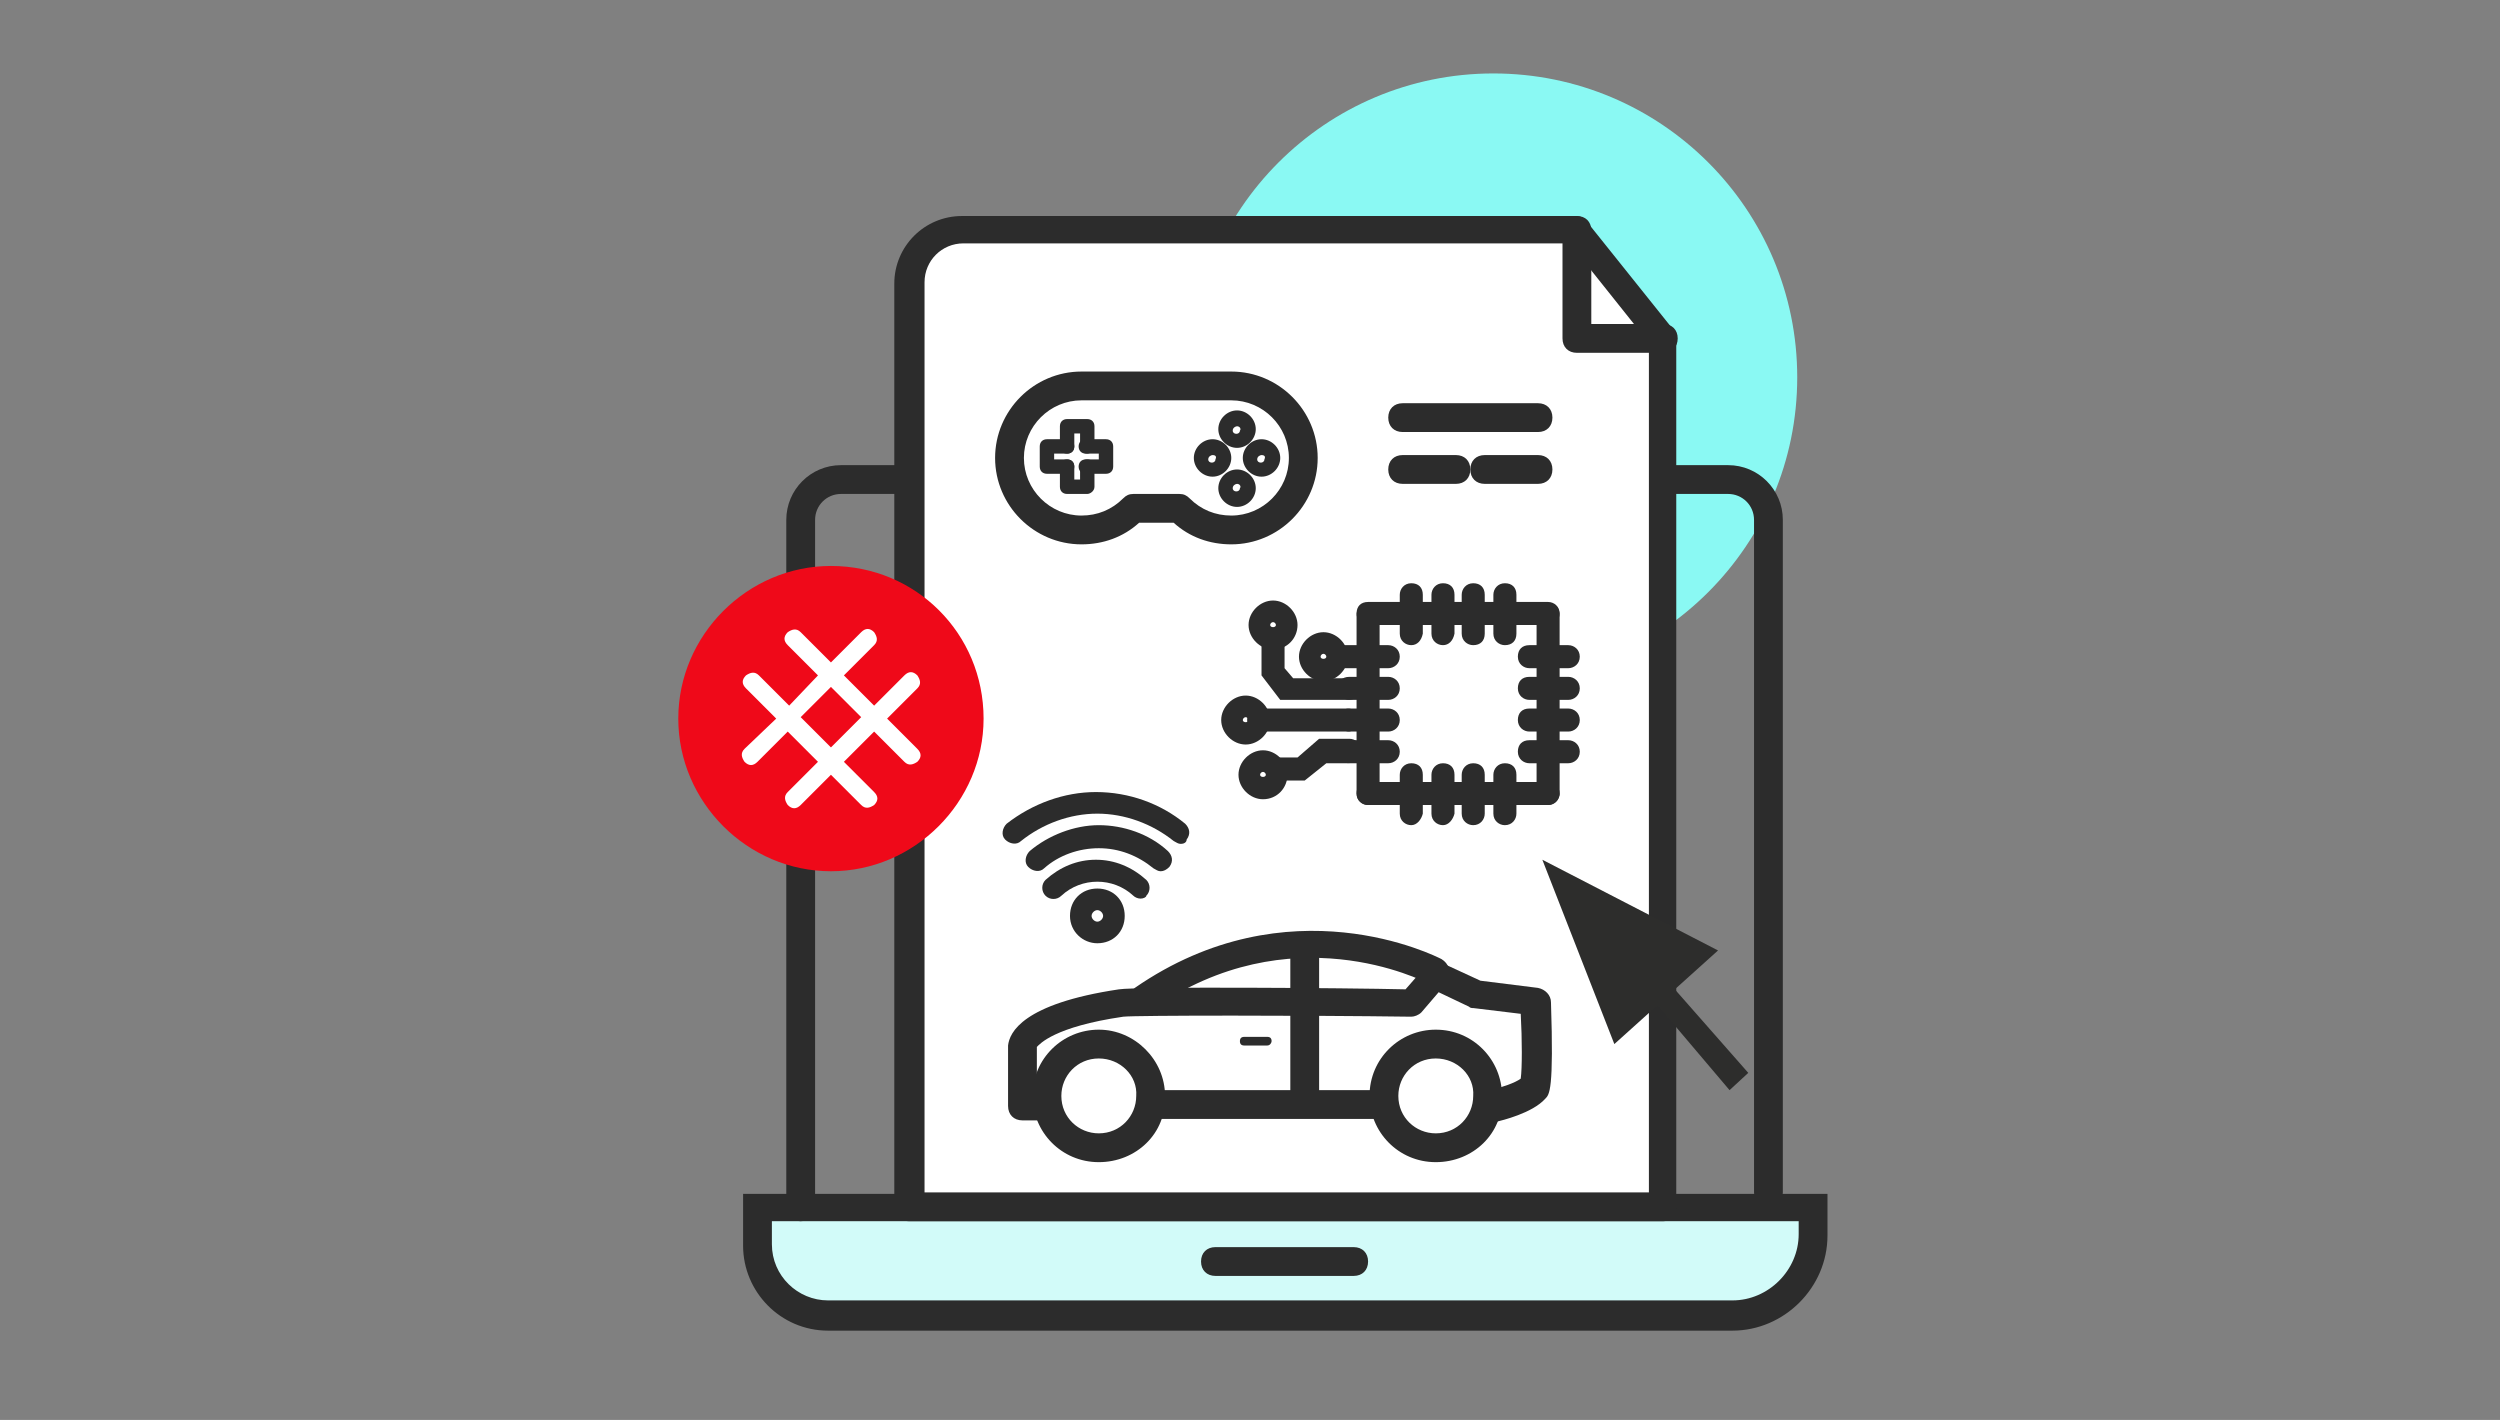 <?xml version="1.0" encoding="UTF-8"?> <!-- Generator: Adobe Illustrator 18.1.1, SVG Export Plug-In . SVG Version: 6.00 Build 0) --> <svg xmlns="http://www.w3.org/2000/svg" xmlns:xlink="http://www.w3.org/1999/xlink" id="Layer_1" x="0px" y="0px" viewBox="0 0 173.6 98.6" xml:space="preserve"><rect x="0" y="0" width="173.6" height="98.6" fill="#808080" stroke="none"/> <g> <circle fill="#8AF9F3" cx="103.7" cy="26.2" r="21.1"></circle> <g> <g> <path fill="#D2FBF9" d="M120.3,91.4H57.5c-2.7,0-4.9-2.2-4.9-4.9v-2.6h73.3v1.9C125.9,88.8,123.4,91.4,120.3,91.4z"></path> <path fill="#2C2C2C" d="M120.3,92.4H57.5c-3.3,0-5.9-2.7-5.9-5.9v-3.6h75.3v2.9C126.9,89.4,123.9,92.4,120.3,92.4z M53.6,84.8 v1.6c0,2.2,1.8,3.9,3.9,3.9h62.8c2.5,0,4.6-2.1,4.6-4.6v-0.9H53.6z"></path> </g> <path fill="#2C2C2C" d="M94,88.6h-9.6c-0.6,0-1-0.4-1-1s0.4-1,1-1H94c0.6,0,1,0.4,1,1S94.6,88.6,94,88.6z"></path> </g> <path fill="#2C2C2C" d="M55.6,84.8c-0.6,0-1-0.4-1-1V36.1c0-2.1,1.7-3.8,3.8-3.8H120c2.1,0,3.8,1.7,3.8,3.8v46.7c0,0.6-0.4,1-1,1 s-1-0.4-1-1V36.1c0-1-0.8-1.8-1.8-1.8H58.4c-1,0-1.8,0.8-1.8,1.8v47.7C56.6,84.4,56.2,84.8,55.6,84.8z"></path> <g> <path fill="#FFFFFF" d="M115.5,83.8H63.1V19.7c0-2.1,1.7-3.7,3.7-3.7h42.6l6,7.5V83.8z"></path> <path fill="#2C2C2C" d="M115.5,84.8H63.1c-0.6,0-1-0.4-1-1V19.7c0-2.6,2.1-4.7,4.7-4.7h42.6c0.3,0,0.6,0.1,0.8,0.4l6,7.5 c0.1,0.2,0.2,0.4,0.2,0.6v60.3C116.5,84.4,116.1,84.8,115.5,84.8z M64.1,82.8h50.4v-59l-5.5-6.9H66.9c-1.5,0-2.7,1.2-2.7,2.7V82.8 z"></path> </g> <path fill="#2C2C2C" d="M115.5,24.5h-6c-0.6,0-1-0.4-1-1v-7.5c0-0.6,0.4-1,1-1s1,0.4,1,1v6.5h5c0.6,0,1,0.4,1,1 S116.1,24.5,115.5,24.5z"></path> <g> <g> <line fill="#FFFFFF" x1="97.4" y1="29" x2="106.8" y2="29"></line> <path fill="#2C2C2C" d="M106.8,30h-9.4c-0.6,0-1-0.4-1-1s0.4-1,1-1h9.4c0.6,0,1,0.4,1,1S107.4,30,106.8,30z"></path> </g> <g> <line fill="#FFFFFF" x1="97.4" y1="32.6" x2="101.1" y2="32.6"></line> <path fill="#2C2C2C" d="M101.1,33.6h-3.7c-0.6,0-1-0.4-1-1s0.4-1,1-1h3.7c0.6,0,1,0.4,1,1S101.7,33.6,101.1,33.6z"></path> </g> <g> <line fill="#FFFFFF" x1="103.1" y1="32.6" x2="106.8" y2="32.6"></line> <path fill="#2C2C2C" d="M106.8,33.6h-3.7c-0.6,0-1-0.4-1-1s0.4-1,1-1h3.7c0.6,0,1,0.4,1,1S107.4,33.6,106.8,33.6z"></path> </g> </g> <g> <rect x="84.6" y="36.3" fill="none" width="25.2" height="25.2"></rect> <g> <path fill="#2C2C2C" d="M107.5,55.9c-0.4,0-0.8-0.3-0.8-0.8V42.7c0-0.4,0.3-0.8,0.8-0.8s0.8,0.3,0.8,0.8v12.5 C108.2,55.6,107.9,55.9,107.5,55.9z"></path> <path fill="#2C2C2C" d="M93.6,50.8h-6.2c-0.4,0-0.8-0.3-0.8-0.8s0.3-0.8,0.8-0.8h6.2c0.4,0,0.8,0.3,0.8,0.8S94,50.8,93.6,50.8z"></path> <path fill="#2C2C2C" d="M93.6,48.6h-4.7l-1.3-1.7v-2.5c0-0.4,0.3-0.8,0.8-0.8s0.8,0.3,0.8,0.8v2l0.6,0.7h4c0.4,0,0.8,0.3,0.8,0.8 S94,48.6,93.6,48.6z"></path> <path fill="#2C2C2C" d="M90.6,54.2h-1.9c-0.4,0-0.8-0.3-0.8-0.8s0.3-0.8,0.8-0.8h1.4l1.5-1.3h2.1c0.4,0,0.8,0.3,0.8,0.8 S94,53,93.6,53h-1.5L90.6,54.2z"></path> <path fill="#2C2C2C" d="M87.7,55.5c-0.9,0-1.7-0.8-1.7-1.7s0.8-1.7,1.7-1.7s1.7,0.8,1.7,1.7S88.7,55.5,87.7,55.5z M87.7,53.6 c-0.1,0-0.2,0.1-0.2,0.2c0,0.2,0.4,0.2,0.4,0C87.9,53.7,87.8,53.6,87.7,53.6z"></path> <path fill="#2C2C2C" d="M91.9,47.3c-0.9,0-1.7-0.8-1.7-1.7s0.8-1.7,1.7-1.7s1.7,0.8,1.7,1.7S92.8,47.3,91.9,47.3z M91.9,45.4 c-0.1,0-0.2,0.1-0.2,0.2c0,0.2,0.4,0.2,0.4,0C92.1,45.5,92,45.4,91.9,45.4z"></path> <path fill="#2C2C2C" d="M88.4,45.1c-0.9,0-1.7-0.8-1.7-1.7s0.8-1.7,1.7-1.7s1.7,0.8,1.7,1.7S89.4,45.1,88.4,45.1z M88.4,43.2 c-0.1,0-0.2,0.1-0.2,0.2c0,0.2,0.4,0.2,0.4,0C88.6,43.3,88.5,43.2,88.4,43.2z"></path> <path fill="#2C2C2C" d="M86.5,51.7c-0.9,0-1.7-0.8-1.7-1.7s0.8-1.7,1.7-1.7s1.7,0.8,1.7,1.7S87.4,51.7,86.5,51.7z M86.5,49.8 c-0.1,0-0.2,0.1-0.2,0.2c0,0.2,0.4,0.2,0.4,0C86.7,49.9,86.6,49.8,86.5,49.8z"></path> <g> <path fill="#2C2C2C" d="M108.9,53h-2.7c-0.4,0-0.8-0.3-0.8-0.8s0.3-0.8,0.8-0.8h2.7c0.4,0,0.8,0.3,0.8,0.8S109.3,53,108.9,53z"></path> <path fill="#2C2C2C" d="M108.9,50.8h-2.7c-0.4,0-0.8-0.3-0.8-0.8s0.3-0.8,0.8-0.8h2.7c0.4,0,0.8,0.3,0.8,0.8 S109.3,50.8,108.9,50.8z"></path> <path fill="#2C2C2C" d="M108.9,48.6h-2.7c-0.4,0-0.8-0.3-0.8-0.8s0.3-0.8,0.8-0.8h2.7c0.4,0,0.8,0.3,0.8,0.8 S109.3,48.6,108.9,48.6z"></path> <path fill="#2C2C2C" d="M108.9,46.4h-2.7c-0.4,0-0.8-0.3-0.8-0.8s0.3-0.8,0.8-0.8h2.7c0.4,0,0.8,0.3,0.8,0.8 S109.3,46.4,108.9,46.4z"></path> </g> <path fill="#2C2C2C" d="M107.5,55.9H95c-0.4,0-0.8-0.3-0.8-0.8s0.3-0.8,0.8-0.8h12.5c0.4,0,0.8,0.3,0.8,0.8 S107.9,55.9,107.5,55.9z"></path> <g> <path fill="#2C2C2C" d="M104.5,57.3c-0.4,0-0.8-0.3-0.8-0.8v-2.7c0-0.4,0.3-0.8,0.8-0.8s0.8,0.3,0.8,0.8v2.7 C105.3,56.9,105,57.3,104.5,57.3z"></path> <path fill="#2C2C2C" d="M102.3,57.3c-0.4,0-0.8-0.3-0.8-0.8v-2.7c0-0.4,0.3-0.8,0.8-0.8s0.8,0.3,0.8,0.8v2.7 C103.1,56.9,102.8,57.3,102.3,57.3z"></path> <path fill="#2C2C2C" d="M100.2,57.3c-0.4,0-0.8-0.3-0.8-0.8v-2.7c0-0.4,0.3-0.8,0.8-0.8s0.8,0.3,0.8,0.8v2.7 C100.9,56.9,100.6,57.3,100.2,57.3z"></path> <path fill="#2C2C2C" d="M98,57.3c-0.4,0-0.8-0.3-0.8-0.8v-2.7c0-0.4,0.3-0.8,0.8-0.8s0.8,0.3,0.8,0.8v2.7 C98.7,56.9,98.4,57.3,98,57.3z"></path> </g> <path fill="#2C2C2C" d="M95,55.9c-0.4,0-0.8-0.3-0.8-0.8V42.7c0-0.4,0.3-0.8,0.8-0.8s0.8,0.3,0.8,0.8v12.5 C95.8,55.6,95.4,55.9,95,55.9z"></path> <g> <path fill="#2C2C2C" d="M96.4,46.4h-3.1c-0.4,0-0.8-0.3-0.8-0.8s0.3-0.8,0.8-0.8h3.1c0.4,0,0.8,0.3,0.8,0.8S96.8,46.4,96.4,46.4 z"></path> <path fill="#2C2C2C" d="M96.4,48.6h-2.7c-0.4,0-0.8-0.3-0.8-0.8s0.3-0.8,0.8-0.8h2.7c0.4,0,0.8,0.3,0.8,0.8S96.8,48.6,96.4,48.6 z"></path> <path fill="#2C2C2C" d="M96.4,50.8h-2.7c-0.4,0-0.8-0.3-0.8-0.8s0.3-0.8,0.8-0.8h2.7c0.4,0,0.8,0.3,0.8,0.8S96.8,50.8,96.4,50.8 z"></path> <path fill="#2C2C2C" d="M96.4,53h-2.7c-0.4,0-0.8-0.3-0.8-0.8s0.3-0.8,0.8-0.8h2.7c0.4,0,0.8,0.3,0.8,0.8S96.8,53,96.4,53z"></path> </g> <path fill="#2C2C2C" d="M107.5,43.4H95c-0.4,0-0.8-0.3-0.8-0.8s0.3-0.8,0.8-0.8h12.5c0.4,0,0.8,0.3,0.8,0.8 S107.9,43.4,107.5,43.4z"></path> <g> <path fill="#2C2C2C" d="M98,44.8c-0.4,0-0.8-0.3-0.8-0.8v-2.7c0-0.4,0.3-0.8,0.8-0.8s0.8,0.3,0.8,0.8V44 C98.7,44.5,98.4,44.8,98,44.8z"></path> <path fill="#2C2C2C" d="M100.2,44.8c-0.4,0-0.8-0.3-0.8-0.8v-2.7c0-0.4,0.3-0.8,0.8-0.8s0.8,0.3,0.8,0.8V44 C100.9,44.5,100.6,44.8,100.2,44.8z"></path> <path fill="#2C2C2C" d="M102.3,44.8c-0.4,0-0.8-0.3-0.8-0.8v-2.7c0-0.4,0.3-0.8,0.8-0.8s0.8,0.3,0.8,0.8V44 C103.1,44.5,102.8,44.8,102.3,44.8z"></path> <path fill="#2C2C2C" d="M104.5,44.8c-0.4,0-0.8-0.3-0.8-0.8v-2.7c0-0.4,0.3-0.8,0.8-0.8s0.8,0.3,0.8,0.8V44 C105.3,44.5,105,44.8,104.5,44.8z"></path> </g> </g> </g> <g> <path fill="#2C2C2C" d="M85.5,37.8c-1.5,0-2.9-0.5-4-1.5h-2.4c-1.1,1-2.5,1.5-4,1.5c-3.3,0-6-2.7-6-6s2.7-6,6-6h10.4 c3.3,0,6,2.7,6,6S88.8,37.8,85.5,37.8z M78.7,34.3h3.2c0.3,0,0.5,0.1,0.7,0.3c0.8,0.8,1.8,1.2,2.9,1.2c2.2,0,4-1.8,4-4s-1.8-4-4-4 H75.1c-2.2,0-4,1.8-4,4s1.8,4,4,4c1.1,0,2.1-0.4,2.9-1.2C78.2,34.4,78.4,34.3,78.7,34.3z"></path> <g> <rect x="72.2" y="29.1" fill="none" width="5.2" height="5.2"></rect> <g> <path fill="#2C2C2C" d="M76.8,32.9h-1.4c-0.3,0-0.5-0.2-0.5-0.5s0.2-0.5,0.5-0.5h0.9v-0.4h-0.9c-0.3,0-0.5-0.2-0.5-0.5 s0.2-0.5,0.5-0.5h1.4c0.3,0,0.5,0.2,0.5,0.5v1.4C77.3,32.7,77.1,32.9,76.8,32.9z"></path> <path fill="#2C2C2C" d="M75.5,31.5c-0.3,0-0.5-0.2-0.5-0.5v-0.9h-0.4V31c0,0.3-0.2,0.5-0.5,0.5s-0.5-0.2-0.5-0.5v-1.4 c0-0.3,0.2-0.5,0.5-0.5h1.4c0.3,0,0.5,0.2,0.5,0.5V31C76,31.3,75.7,31.5,75.5,31.5z"></path> <path fill="#2C2C2C" d="M74.1,32.9h-1.4c-0.3,0-0.5-0.2-0.5-0.5V31c0-0.3,0.2-0.5,0.5-0.5h1.4c0.3,0,0.5,0.2,0.5,0.5 s-0.2,0.5-0.5,0.5h-0.9v0.4h0.9c0.3,0,0.5,0.2,0.5,0.5S74.4,32.9,74.1,32.9z"></path> <path fill="#2C2C2C" d="M75.5,34.3h-1.4c-0.3,0-0.5-0.2-0.5-0.5v-1.4c0-0.3,0.2-0.5,0.5-0.5s0.5,0.2,0.5,0.5v0.9H75v-0.9 c0-0.3,0.2-0.5,0.5-0.5s0.5,0.2,0.5,0.5v1.4C76,34.1,75.7,34.3,75.5,34.3z"></path> </g> </g> <g> <path fill="#2C2C2C" d="M85.9,31.1c-0.7,0-1.3-0.6-1.3-1.3s0.6-1.3,1.3-1.3s1.3,0.6,1.3,1.3S86.6,31.1,85.9,31.1z M85.9,29.6 c-0.1,0-0.3,0.1-0.3,0.3c0,0.3,0.5,0.3,0.5,0C86.2,29.8,86.1,29.6,85.9,29.6z"></path> <path fill="#2C2C2C" d="M84.2,33.1c-0.7,0-1.3-0.6-1.3-1.3s0.6-1.3,1.3-1.3s1.3,0.6,1.3,1.3S84.9,33.1,84.2,33.1z M84.2,31.6 c-0.1,0-0.3,0.1-0.3,0.3c0,0.3,0.5,0.3,0.5,0C84.5,31.7,84.4,31.6,84.2,31.6z"></path> <path fill="#2C2C2C" d="M85.9,35.2c-0.7,0-1.3-0.6-1.3-1.3s0.6-1.3,1.3-1.3s1.3,0.6,1.3,1.3S86.6,35.2,85.9,35.2z M85.9,33.6 c-0.1,0-0.3,0.1-0.3,0.3c0,0.3,0.5,0.3,0.5,0C86.2,33.8,86.1,33.6,85.9,33.6z"></path> <path fill="#2C2C2C" d="M87.6,33.1c-0.7,0-1.3-0.6-1.3-1.3s0.6-1.3,1.3-1.3s1.3,0.6,1.3,1.3S88.3,33.1,87.6,33.1z M87.6,31.6 c-0.1,0-0.3,0.1-0.3,0.3c0,0.3,0.5,0.3,0.5,0C87.9,31.7,87.8,31.6,87.6,31.6z"></path> </g> </g> <g> <path fill="#2C2C2C" d="M103.6,77.7h-0.3c-0.6,0-1-0.4-1-1s0.4-1,1-1h0.2c0.8-0.2,1.7-0.5,2.1-0.8c0.1-0.7,0.1-2.7,0-4.5l-3.3-0.4 c-0.1,0-0.2,0-0.3-0.1l-2.1-1l-1.2,1.4c-0.2,0.2-0.5,0.3-0.7,0.3c-7.3-0.1-19.1-0.1-20,0c-4.8,0.7-5.8,1.9-6,2.1l0,3.1h0.7 c0.6,0,1,0.4,1,1s-0.4,1-1,1H71c-0.6,0-1-0.4-1-1v-4.2c0.1-0.9,1-2.9,7.7-3.9c1.2-0.2,15.9-0.1,19.9,0l1.4-1.6 c0.3-0.3,0.8-0.4,1.2-0.2l2.6,1.2l4,0.5c0.5,0.1,0.9,0.5,0.9,1c0.2,6.1-0.1,6.4-0.4,6.7c-0.9,1-3,1.5-3.4,1.6 C103.8,77.7,103.7,77.7,103.6,77.7z"></path> <path fill="#2C2C2C" d="M96,77.7H79.9c-0.6,0-1-0.4-1-1s0.4-1,1-1H96c0.6,0,1,0.4,1,1S96.6,77.7,96,77.7z"></path> <path fill="#2C2C2C" d="M79.4,70.4c-0.3,0-0.6-0.1-0.8-0.4c-0.3-0.5-0.2-1.1,0.2-1.4c10.7-7.4,20.9-2.2,21.3-2 c0.5,0.3,0.7,0.9,0.4,1.3c-0.3,0.5-0.9,0.7-1.3,0.4c-0.4-0.2-9.6-4.9-19.2,1.8C79.8,70.4,79.6,70.4,79.4,70.4z"></path> <rect x="89.6" y="65.6" fill="#2C2C2C" width="2" height="11"></rect> <path fill="#2C2C2C" d="M76.3,80.7c-2.6,0-4.6-2.1-4.6-4.6c0-2.6,2.1-4.6,4.6-4.6s4.6,2.1,4.6,4.6C81,78.7,78.9,80.7,76.3,80.7z M76.3,73.5c-1.5,0-2.6,1.2-2.6,2.6c0,1.5,1.2,2.6,2.6,2.6c1.5,0,2.6-1.2,2.6-2.6C79,74.7,77.8,73.5,76.3,73.5z"></path> <path fill="#2C2C2C" d="M99.7,80.7c-2.6,0-4.6-2.1-4.6-4.6c0-2.6,2.1-4.6,4.6-4.6c2.6,0,4.6,2.1,4.6,4.6 C104.4,78.7,102.3,80.7,99.7,80.7z M99.7,73.5c-1.5,0-2.6,1.2-2.6,2.6c0,1.5,1.2,2.6,2.6,2.6c1.5,0,2.6-1.2,2.6-2.6 C102.4,74.7,101.2,73.5,99.7,73.5z"></path> </g> <path fill="#2C2C2C" d="M88,72.6h-1.6c-0.2,0-0.3-0.1-0.3-0.3v0c0-0.2,0.1-0.3,0.3-0.3H88c0.2,0,0.3,0.1,0.3,0.3v0 C88.3,72.4,88.2,72.6,88,72.6z"></path> <g> <rect x="69.4" y="53.4" fill="none" width="13.7" height="13.7"></rect> <g> <path fill="#2C2C2C" d="M82,58.6c-0.2,0-0.3-0.1-0.5-0.2c-1.5-1.2-3.4-1.9-5.3-1.9c-1.9,0-3.8,0.7-5.3,1.9 c-0.3,0.3-0.8,0.2-1.1-0.1c-0.3-0.3-0.2-0.8,0.1-1.1c1.8-1.4,4-2.2,6.2-2.2c2.3,0,4.5,0.8,6.2,2.2c0.3,0.3,0.4,0.7,0.1,1.1 C82.4,58.5,82.2,58.6,82,58.6z"></path> <path fill="#2C2C2C" d="M80.6,60.5c-0.2,0-0.3-0.1-0.5-0.2c-1.1-0.9-2.4-1.4-3.8-1.4s-2.8,0.5-3.8,1.4c-0.3,0.3-0.8,0.2-1.1-0.1 c-0.3-0.3-0.2-0.8,0.1-1.1c1.3-1.1,3.1-1.8,4.8-1.8s3.5,0.6,4.8,1.8c0.3,0.3,0.4,0.7,0.1,1.1C81,60.4,80.8,60.5,80.6,60.5z"></path> <path fill="#2C2C2C" d="M79.2,62.4c-0.2,0-0.4-0.1-0.5-0.2c-1.4-1.3-3.6-1.3-5,0c-0.3,0.3-0.8,0.3-1.1,0c-0.3-0.3-0.3-0.8,0-1.1 c1-0.9,2.2-1.4,3.5-1.4c1.3,0,2.5,0.5,3.5,1.4c0.3,0.3,0.3,0.8,0,1.1C79.6,62.3,79.4,62.4,79.2,62.4z"></path> <path fill="#2C2C2C" d="M76.2,65.5c-1,0-1.9-0.8-1.9-1.9s0.8-1.9,1.9-1.9s1.9,0.8,1.9,1.9S77.3,65.5,76.2,65.5z M76.2,63.2 c-0.2,0-0.4,0.2-0.4,0.4S76,64,76.2,64s0.4-0.2,0.4-0.4S76.4,63.2,76.2,63.2z"></path> </g> </g> <polygon fill="#2D2D2C" points="112.1,72.5 107.1,59.7 119.3,66 116.3,68.7 121.4,74.5 120.1,75.7 115.1,69.8 "></polygon> </g> <g> <path fill="#EF0919" d="M57.7,39.3c-5.8,0-10.6,4.8-10.6,10.6c0,5.8,4.8,10.6,10.6,10.6s10.6-4.8,10.6-10.6 C68.3,44,63.6,39.3,57.7,39.3z"></path> <g> <g> <g> <path fill="#FFFFFF" d="M61.6,49.9l2.1-2.1c0.3-0.3,0.2-0.6,0-0.9c-0.3-0.3-0.6-0.3-0.9,0L60.7,49l-2.1-2.1l2.1-2.1 c0.3-0.3,0.2-0.6,0-0.9c-0.3-0.3-0.6-0.3-0.9,0L57.7,46l-2.1-2.1c-0.3-0.3-0.6-0.2-0.9,0c-0.3,0.3-0.3,0.6,0,0.9l2.1,2.1 L54.8,49l-2.1-2.1c-0.3-0.3-0.6-0.2-0.9,0c-0.3,0.3-0.3,0.6,0,0.9l2.1,2.1L51.7,52c-0.3,0.3-0.2,0.6,0,0.9 c0.3,0.3,0.6,0.3,0.9,0l2.1-2.1l2.1,2.1L54.7,55c-0.3,0.3-0.2,0.6,0,0.9c0.3,0.3,0.6,0.3,0.9,0l2.1-2.1l2.1,2.1 c0.3,0.3,0.6,0.2,0.9,0c0.3-0.3,0.3-0.6,0-0.9l-2.1-2.1l2.1-2.1l2.1,2.1c0.3,0.3,0.6,0.2,0.9,0c0.3-0.3,0.3-0.6,0-0.9L61.6,49.9 z M57.7,51.9l-2.1-2.1l2.1-2.1l2.1,2.1L57.7,51.9z"></path> </g> </g> </g> </g> </svg> 